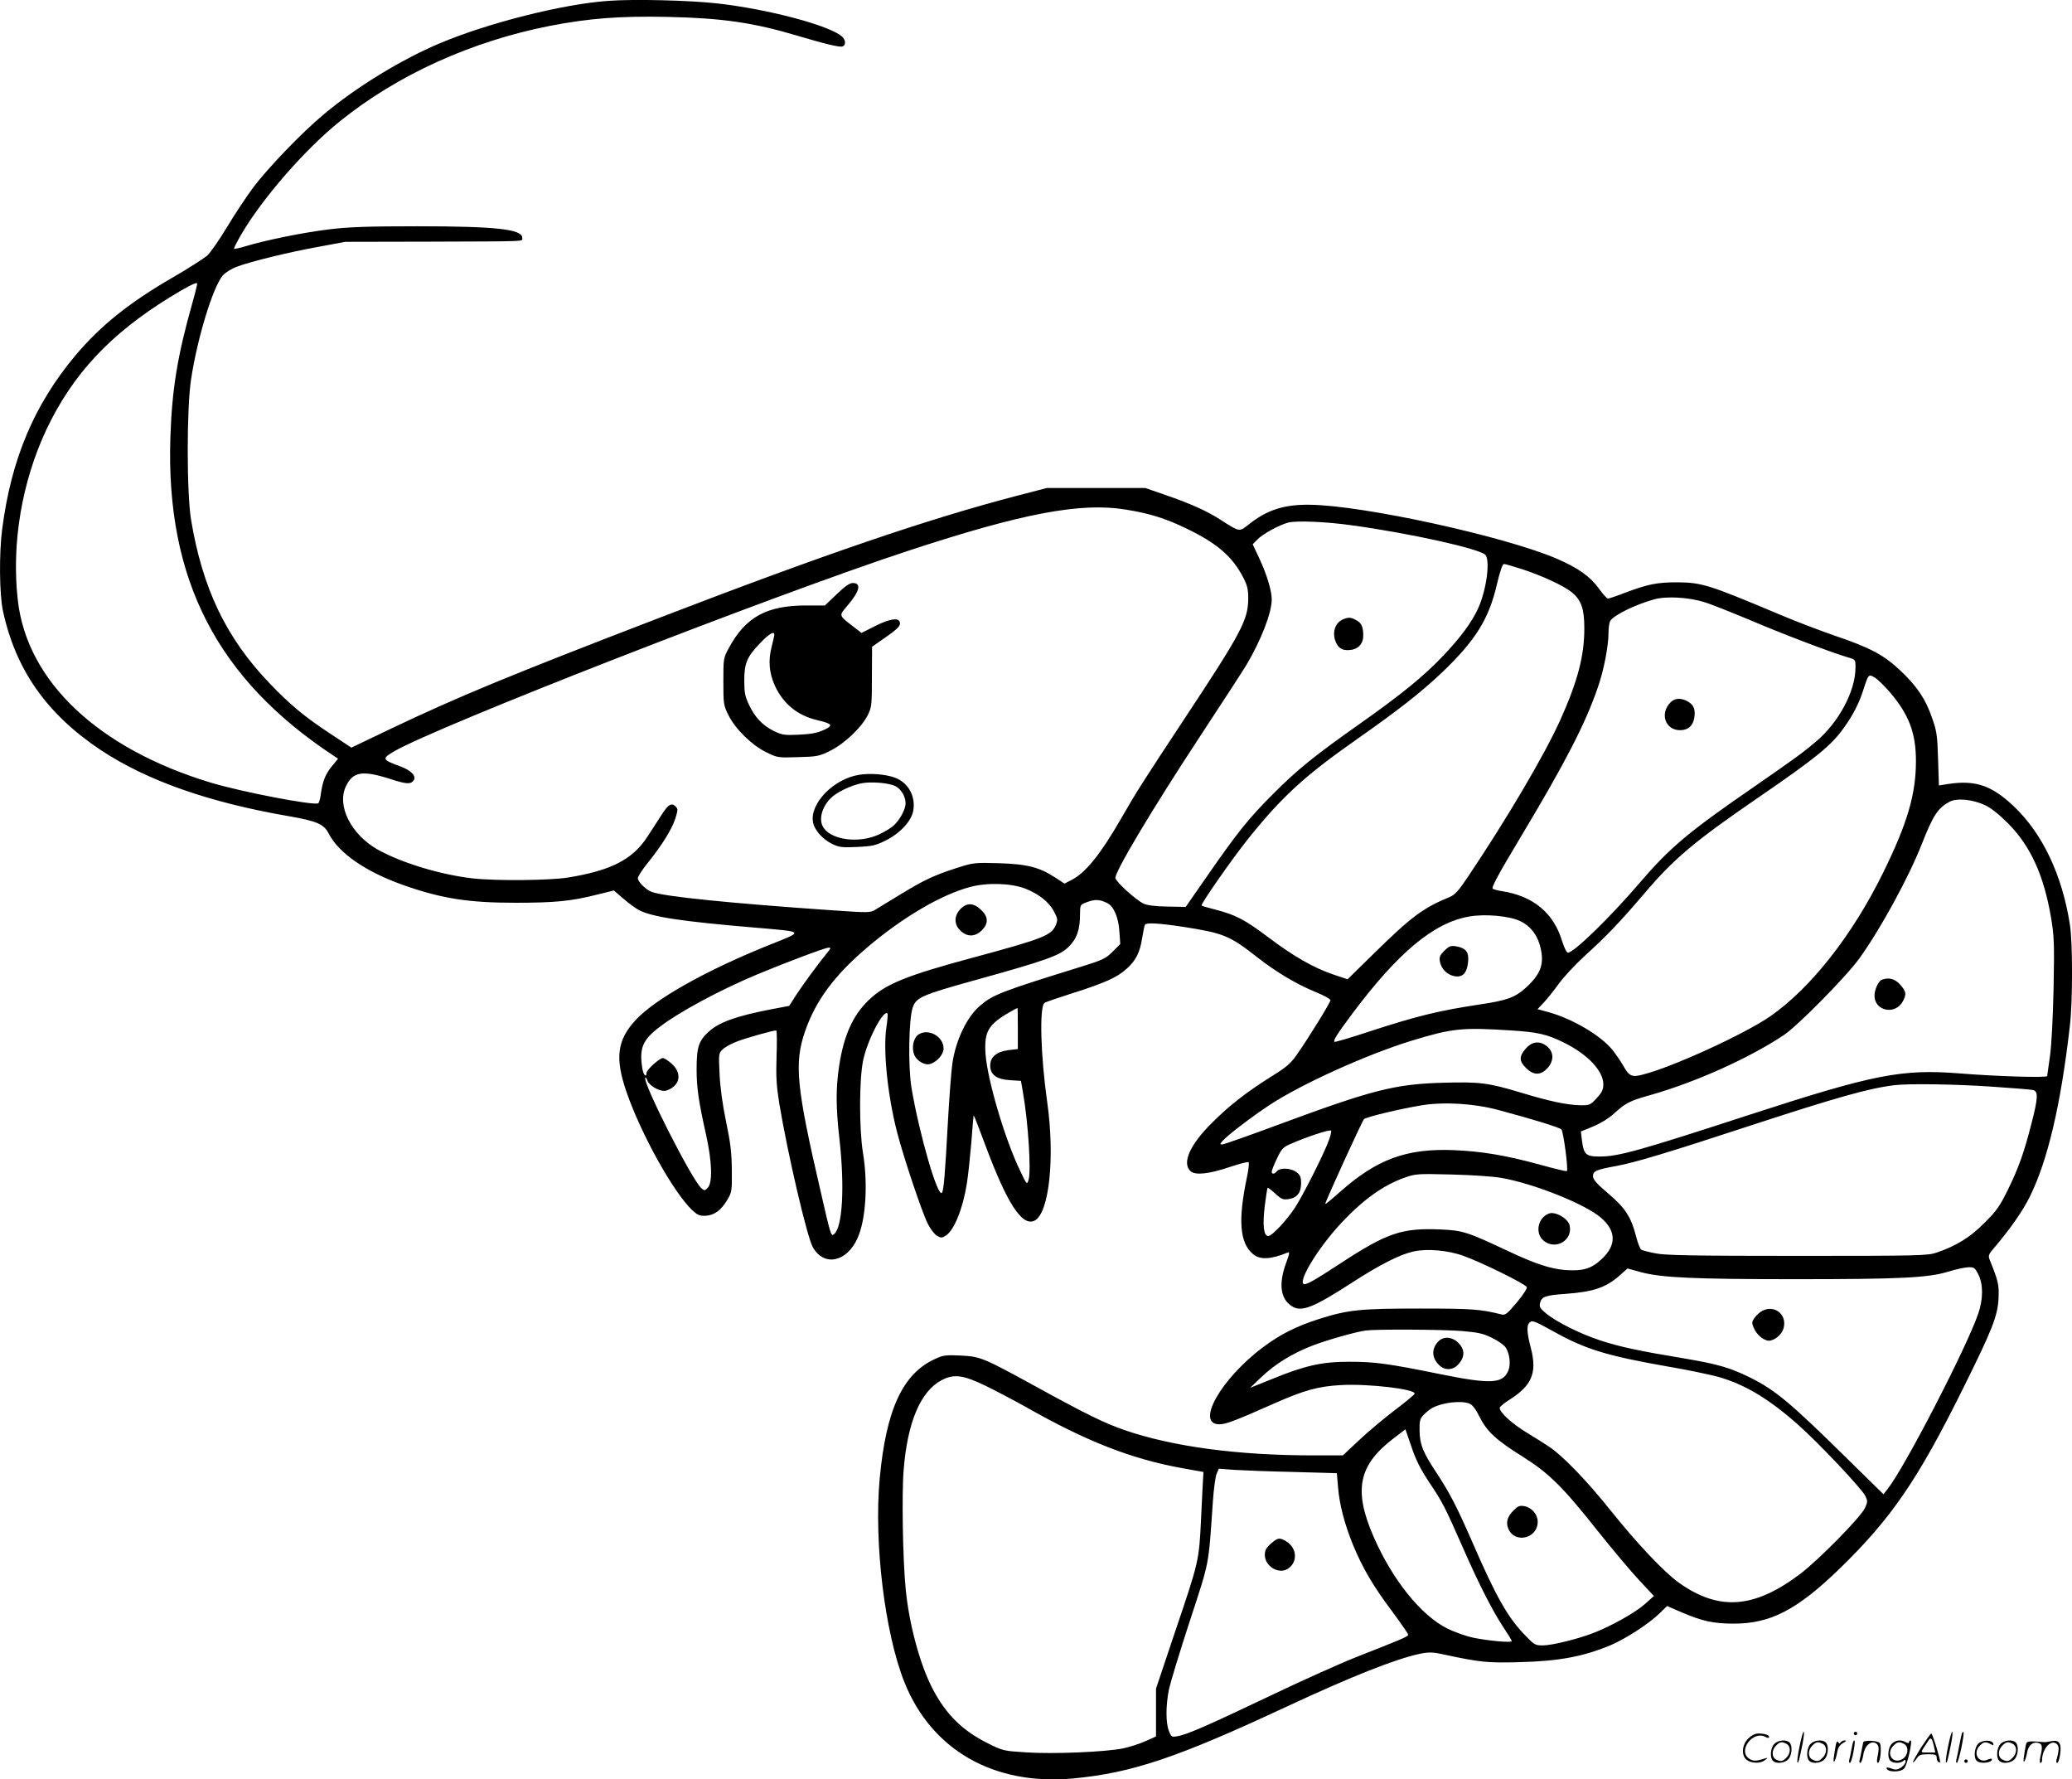 <svg version="1.0" xmlns="http://www.w3.org/2000/svg"
  viewBox="0 0 1199.701 1030.04"
 preserveAspectRatio="xMidYMid meet">
<g transform="translate(-0.662,1030.49) scale(0.1,-0.1)"
fill="#000000" stroke="none">
<path d="M3530 10300 c-262 -18 -699 -128 -980 -247 -224 -95 -483 -254 -670
-411 -128 -107 -319 -306 -407 -422 -39 -53 -108 -156 -152 -230 -45 -74 -96
-148 -115 -165 -19 -16 -107 -73 -197 -125 -253 -146 -420 -280 -565 -452
-240 -286 -373 -602 -425 -1008 -18 -139 -16 -378 5 -473 74 -341 254 -596
566 -804 268 -177 625 -303 1090 -383 161 -28 202 -46 229 -99 59 -115 214
-222 434 -300 222 -78 376 -102 648 -102 226 0 323 9 472 47 l98 24 57 -49
c31 -27 72 -56 89 -65 80 -40 247 -65 673 -101 288 -25 284 -19 84 -99 -367
-147 -664 -314 -776 -435 -109 -117 -122 -221 -53 -420 85 -244 269 -575 379
-681 30 -28 43 -34 76 -33 52 2 92 32 127 91 27 45 28 53 27 172 -1 100 -7
156 -33 280 -21 101 -34 197 -38 277 -6 120 -5 122 20 145 14 13 51 33 84 45
52 20 205 63 224 63 4 0 5 -66 2 -147 -4 -122 -1 -171 16 -278 48 -287 160
-770 194 -830 64 -114 197 -87 259 53 48 107 61 314 31 495 -22 136 -22 421 1
532 23 115 117 297 141 273 3 -3 0 -39 -6 -79 -20 -131 6 -392 62 -609 39
-150 143 -460 178 -530 15 -30 39 -61 53 -69 23 -13 29 -13 52 2 48 32 98 156
121 302 8 50 19 158 26 240 6 83 12 151 13 153 2 1 31 -73 65 -165 128 -344
214 -477 286 -445 86 39 121 363 75 687 -38 268 -46 549 -16 574 6 5 79 30
161 56 187 59 260 92 314 141 54 48 78 95 91 180 6 37 13 71 16 76 8 13 80 9
219 -12 237 -37 270 -50 433 -178 109 -85 222 -152 332 -198 50 -20 90 -42 90
-49 0 -14 -134 -230 -198 -320 -31 -45 -61 -71 -140 -119 -148 -93 -247 -170
-348 -271 -129 -128 -175 -233 -124 -280 28 -25 109 -16 232 26 54 18 101 30
104 26 4 -4 0 -42 -9 -84 -53 -251 -43 -383 35 -448 40 -34 102 -31 200 9 13
6 12 -3 -9 -61 -44 -120 -33 -207 33 -249 55 -37 125 -9 349 136 159 103 275
162 354 180 78 18 200 8 291 -25 104 -37 360 -163 367 -181 3 -8 -22 -45 -58
-89 -56 -66 -67 -75 -89 -69 -121 30 -167 34 -471 34 -350 0 -416 -7 -587 -61
-133 -43 -222 -88 -324 -164 -243 -183 -391 -445 -251 -445 38 0 93 21 325
124 168 74 250 96 379 103 160 9 435 -24 426 -50 -2 -7 -53 -49 -113 -94 -60
-46 -153 -123 -206 -173 l-96 -90 -174 0 c-437 0 -814 51 -1092 147 -116 40
-223 93 -511 251 -308 169 -322 174 -437 180 -87 4 -101 2 -150 -21 -186 -86
-281 -294 -318 -692 -34 -372 30 -896 144 -1180 158 -393 520 -598 978 -555
339 32 601 120 1233 415 380 177 633 277 775 307 52 10 72 10 143 -6 205 -44
247 -48 432 -43 232 6 371 33 529 99 86 37 218 122 280 182 l45 44 88 -38
c117 -50 179 -63 293 -64 216 -1 369 77 619 319 298 290 451 512 715 1045 166
334 198 414 204 515 4 80 0 101 -49 222 -12 30 -11 34 27 78 95 113 163 211
203 292 104 210 180 533 232 988 17 142 17 487 0 590 -45 286 -158 524 -324
682 -128 121 -221 153 -378 130 l-56 -9 -5 154 c-4 137 -8 162 -35 238 -38
110 -86 181 -183 273 -97 91 -174 132 -377 201 -87 30 -234 86 -328 126 -407
171 -444 183 -590 184 -112 0 -169 -11 -298 -60 -49 -19 -94 -34 -100 -34 -7
0 -30 26 -53 58 -49 69 -120 119 -242 172 -301 130 -1124 310 -1432 313 -149
2 -248 -30 -353 -114 -56 -44 -51 -45 -165 28 -77 50 -176 94 -316 142 l-118
41 -285 0 -285 0 -177 -46 c-510 -133 -1109 -337 -2073 -708 -851 -327 -1163
-456 -1545 -638 l-232 -111 -118 78 c-155 102 -238 171 -359 298 -248 260
-385 545 -451 942 -26 157 -26 648 0 815 37 242 126 531 183 600 14 16 50 39
82 51 84 31 295 83 472 115 l155 29 485 1 c594 2 540 0 540 23 0 49 -154 66
-605 66 -293 0 -400 -4 -515 -18 -146 -18 -360 -61 -480 -97 -35 -11 -66 -17
-68 -15 -3 2 17 41 44 87 121 206 367 489 569 651 333 269 762 463 1215 552
227 44 407 58 685 52 315 -7 494 -33 749 -109 161 -48 245 -68 261 -62 20 8
19 37 -3 57 -70 64 -427 159 -722 192 -159 18 -480 26 -630 15z m-2409 -1747
c-87 -307 -119 -504 -128 -783 -26 -819 270 -1395 947 -1841 l24 -16 -36 -44
c-38 -47 -53 -85 -64 -162 -3 -26 -10 -50 -15 -52 -24 -15 -446 66 -624 120
-650 197 -1061 585 -1115 1053 -38 329 23 688 166 992 152 319 368 551 714
764 92 57 152 88 158 81 2 -2 -10 -52 -27 -112z m5404 -1198 c138 -22 230 -51
350 -109 179 -86 268 -163 331 -286 23 -44 28 -68 28 -120 -1 -124 -38 -195
-372 -700 -233 -353 -275 -418 -365 -575 -118 -205 -205 -313 -286 -354 l-41
-21 -52 34 c-93 61 -164 79 -328 84 -140 4 -148 3 -242 -27 -134 -43 -192 -71
-327 -153 -64 -39 -130 -79 -146 -89 -29 -18 -40 -18 -245 -4 -593 41 -980 80
-1050 107 -34 13 -80 58 -80 79 0 10 26 51 59 91 83 104 138 193 158 255 15
49 16 55 1 70 -24 23 -43 11 -84 -54 -20 -32 -57 -88 -81 -125 -85 -129 -210
-193 -458 -233 -105 -17 -414 -20 -550 -5 -187 21 -413 90 -550 166 -156 88
-240 255 -185 368 40 84 95 93 255 42 92 -30 118 -32 135 -11 21 25 -12 61
-77 84 -104 38 -106 44 -37 85 245 144 2203 908 2984 1164 657 216 995 280
1255 237z m1309 -91 c337 -46 746 -137 774 -172 28 -36 4 -207 -43 -309 -36
-79 -102 -169 -203 -275 -113 -119 -243 -224 -482 -393 -264 -186 -363 -266
-505 -409 -138 -138 -203 -219 -378 -471 l-125 -180 -106 2 c-71 1 -116 7
-138 17 -44 21 -155 121 -163 147 -9 28 210 396 495 829 125 190 243 372 263
405 85 143 147 302 147 380 0 50 -28 143 -70 233 l-40 86 26 27 c32 33 127 85
180 99 48 12 220 5 368 -16z m986 -254 c117 -38 245 -98 289 -135 54 -46 71
-95 71 -208 0 -160 -39 -307 -140 -532 -93 -204 -301 -558 -532 -903 -55 -82
-77 -107 -106 -119 -156 -64 -222 -113 -445 -332 l-148 -145 -86 29 c-112 38
-230 106 -378 218 -131 98 -184 126 -300 156 -42 11 -79 21 -81 24 -7 7 175
268 270 387 196 244 326 363 628 575 244 171 370 270 495 388 194 186 270 308
317 510 18 77 32 117 41 117 7 0 55 -14 105 -30z m1055 -191 c38 -11 160 -60
270 -106 183 -78 458 -183 563 -214 42 -12 42 -13 42 -58 0 -138 -98 -320
-231 -431 -82 -69 -129 -102 -364 -265 -373 -257 -479 -346 -654 -550 -171
-200 -382 -405 -416 -405 -8 0 -21 28 -34 68 -49 162 -167 260 -347 288 -23 3
-47 10 -54 14 -10 6 30 80 157 292 264 440 379 663 452 876 34 97 61 239 61
314 0 27 4 58 10 68 17 32 142 94 253 125 69 20 201 13 292 -16z m1075 -522
c110 -130 150 -235 150 -398 0 -191 -49 -359 -189 -644 -178 -363 -419 -669
-654 -833 -146 -101 -560 -292 -736 -337 -66 -18 -81 -11 -117 53 -15 26 -43
66 -61 89 -67 83 -230 180 -371 219 l-63 17 34 36 c19 20 58 68 86 107 28 40
99 116 158 170 121 109 206 199 338 354 173 204 293 305 665 560 334 229 421
300 495 405 51 71 86 140 110 215 30 93 31 94 66 73 17 -10 57 -49 89 -86z
m548 -652 c38 -18 81 -52 137 -108 129 -131 205 -298 247 -542 18 -109 20
-147 15 -410 -4 -177 -12 -331 -21 -395 -8 -58 -16 -109 -16 -114 0 -11 -293
-2 -505 15 -336 27 -498 -5 -1215 -238 -647 -211 -763 -243 -872 -243 -79 0
-92 12 -102 95 l-6 50 71 29 c43 18 91 47 122 76 65 59 91 73 203 104 266 75
576 214 779 349 81 54 366 343 439 446 124 173 286 471 360 660 67 169 92 207
161 245 41 22 131 14 203 -19z m-5555 -484 c78 -31 137 -77 166 -132 22 -42
23 -49 11 -78 -25 -61 -70 -79 -485 -191 -379 -102 -503 -152 -598 -244 -93
-89 -145 -206 -172 -383 -19 -127 -19 -239 2 -421 31 -278 18 -511 -31 -551
-17 -15 -19 -11 -76 239 -143 616 -156 749 -92 935 61 176 168 322 356 482
203 174 430 308 598 353 98 27 238 23 321 -9z m475 -84 c37 -18 65 -83 70
-165 l5 -72 -44 -44 c-40 -40 -57 -48 -179 -86 -468 -145 -514 -163 -589 -227
-76 -65 -140 -198 -160 -333 -6 -41 -18 -194 -26 -340 -17 -311 -24 -392 -34
-409 -23 -37 -132 339 -177 608 -20 124 -16 400 8 466 20 56 55 71 357 155
415 115 496 144 545 194 48 47 66 100 66 189 0 50 2 55 28 65 57 23 83 22 130
-1z m2390 -104 c64 -30 106 -88 121 -167 18 -87 -5 -144 -90 -221 -60 -54
-110 -72 -260 -94 -238 -36 -361 -65 -643 -157 -109 -36 -200 -63 -203 -60 -8
8 17 47 102 161 267 357 473 528 676 564 92 17 236 4 297 -26z m-4013 -185
c-54 -66 -141 -185 -180 -245 l-39 -61 -116 -22 c-189 -37 -290 -73 -347 -125
-61 -54 -73 -90 -73 -221 0 -104 11 -182 55 -379 34 -152 38 -273 11 -304 -18
-20 -20 -20 -39 -4 -57 53 -344 619 -324 640 3 2 8 -5 12 -17 9 -27 62 -60 97
-60 15 0 39 11 54 24 42 35 38 90 -10 133 -20 18 -43 33 -51 33 -20 0 -95 -68
-95 -86 0 -30 -18 -12 -24 24 -19 117 0 166 97 240 112 87 351 216 572 308
156 65 389 153 408 153 16 1 15 -3 -8 -31z m1105 -437 l0 -119 -54 -6 c-69 -9
-106 -40 -106 -89 0 -53 36 -80 114 -85 l64 -4 11 -63 c31 -175 49 -459 33
-510 -9 -30 -10 -29 -50 55 -89 186 -188 524 -199 673 -9 130 15 171 140 243
23 13 43 24 45 24 1 0 2 -53 2 -119z m2855 -11 c157 -10 209 -22 310 -72 136
-68 225 -163 225 -240 0 -31 -8 -47 -39 -81 -38 -40 -41 -41 -98 -40 -77 2
-179 24 -340 73 -194 58 -238 63 -457 57 -274 -8 -406 -42 -946 -242 -170 -63
-317 -115 -326 -115 -15 0 -15 2 2 21 30 34 171 141 274 209 185 121 557 289
815 369 242 74 295 79 580 61z m2777 -325 c123 -8 233 -17 246 -20 31 -7 29
-46 -8 -190 -44 -172 -74 -257 -136 -384 -48 -98 -66 -124 -137 -195 -85 -85
-163 -133 -277 -172 -52 -18 -98 -19 -805 -19 -597 0 -764 3 -820 14 -38 7
-76 17 -84 21 -8 4 -22 40 -32 80 -28 110 -64 165 -163 248 -65 55 -86 80 -86
98 0 30 18 38 134 59 109 20 299 77 777 234 493 161 685 216 834 234 76 10
355 6 557 -8z m-2852 -135 c205 -55 355 -101 367 -113 12 -12 41 -232 32 -241
-2 -3 -70 13 -149 35 -203 56 -343 79 -505 86 -274 11 -446 -52 -660 -242 -47
-42 -85 -73 -85 -69 0 13 213 479 224 490 12 13 205 59 331 80 130 22 307 11
445 -26z m-989 -201 c-40 -96 -141 -294 -184 -361 -47 -74 -135 -168 -157
-168 -27 0 -34 61 -20 177 7 54 14 100 16 102 2 2 22 -13 45 -34 36 -33 46
-36 78 -31 48 7 71 37 71 91 0 35 -5 48 -26 64 -32 25 -96 28 -114 6 -15 -18
-30 -19 -30 -2 0 6 13 40 30 75 26 55 35 66 77 84 93 41 228 86 236 78 5 -4
-5 -41 -22 -81z m1011 -193 c190 -34 484 -152 574 -230 89 -76 91 -159 5 -239
-60 -57 -109 -71 -212 -64 -85 7 -174 36 -329 109 -240 113 -263 120 -395 126
-223 9 -307 -20 -578 -197 -160 -105 -203 -128 -214 -118 -26 27 95 220 223
356 127 134 240 215 364 259 62 22 75 23 270 18 120 -3 241 -11 292 -20z
m2759 -558 c29 -56 29 -141 0 -227 -67 -196 -427 -893 -526 -1017 l-23 -29
-214 210 c-321 316 -411 392 -553 463 -118 59 -190 80 -385 113 -260 43 -374
67 -489 105 -116 38 -256 108 -315 158 -33 28 -38 36 -32 60 9 35 32 43 147
51 165 12 237 37 321 113 l38 34 80 -22 c119 -31 298 -40 890 -40 609 0 770 8
885 43 44 14 97 25 117 26 35 1 39 -2 59 -41z m-2455 -333 c181 -101 307 -139
654 -200 113 -19 245 -47 294 -60 156 -44 295 -128 463 -277 120 -106 370
-371 390 -413 14 -29 14 -35 -3 -71 -25 -53 -270 -302 -374 -380 -267 -202
-472 -216 -704 -50 -87 63 -240 225 -397 421 -134 168 -276 315 -354 366 -22
15 -81 52 -132 83 -85 52 -153 115 -153 141 0 6 26 28 58 48 129 82 159 156
123 296 -24 92 -26 132 -9 149 16 16 26 12 144 -53z m-536 5 c95 -8 124 -14
176 -40 34 -16 70 -42 79 -56 23 -36 30 -97 15 -133 -31 -76 -100 -80 -388
-22 -310 63 -385 73 -532 73 -161 0 -258 -22 -451 -101 l-124 -50 66 63 c79
75 174 134 291 180 82 32 253 81 313 89 61 8 444 6 555 -3z m-2753 -319 c59
-29 162 -83 228 -120 352 -200 613 -302 907 -355 l123 -22 -2 -29 c-1 -17 -7
-124 -12 -240 -12 -249 -12 -247 -156 -672 l-105 -313 0 -138 0 -139 -60 -27
c-33 -15 -92 -34 -130 -42 -101 -21 -408 -34 -564 -23 -128 8 -133 9 -221 53
-146 73 -240 166 -317 312 -73 138 -137 373 -157 576 -17 166 -24 555 -12 696
22 275 98 453 219 517 71 38 126 31 259 -34z m2797 -101 c17 -6 37 -31 60 -78
43 -85 95 -133 250 -230 150 -94 232 -175 430 -425 86 -108 196 -239 243 -289
l86 -92 -54 -48 c-54 -48 -196 -128 -299 -167 -88 -34 -238 -71 -290 -71 -45
0 -50 3 -107 63 -97 101 -163 217 -298 527 -91 209 -132 288 -205 400 -85 128
-102 171 -104 252 -1 58 2 70 24 93 14 15 37 33 52 41 58 30 164 43 212 24z
m-232 -456 c77 -115 90 -140 193 -374 96 -219 175 -373 237 -466 26 -39 48
-75 48 -79 0 -11 -139 2 -225 20 -38 8 -104 31 -145 51 -155 76 -322 284 -431
535 -117 270 -87 414 121 571 l64 49 36 -104 c25 -75 54 -131 102 -203z m-786
60 l251 -7 7 -81 c8 -100 37 -212 87 -335 54 -131 118 -241 227 -385 50 -68
92 -128 92 -134 0 -11 -37 -26 -294 -127 -92 -36 -315 -136 -495 -222 -370
-176 -490 -229 -544 -238 -36 -7 -38 -6 -52 29 -19 46 -19 147 0 242 9 41 63
219 121 396 115 352 107 309 133 688 5 74 15 148 22 164 l13 29 91 -7 c49 -3
203 -9 341 -12z M4851 6865 l-68 -65 -109 0 c-228 0 -350 -67 -446 -244 -33
-60 -33 -62 -33 -196 0 -129 1 -138 29 -194 39 -80 135 -174 218 -215 65 -32
68 -33 185 -29 111 3 123 5 187 37 83 41 181 135 217 206 23 47 24 60 24 223
l1 173 70 49 c82 57 98 74 90 95 -9 26 -60 17 -142 -24 l-79 -40 -52 40 c-80
62 -79 60 -33 114 74 86 87 135 34 135 -18 0 -45 -19 -93 -65z m-361 -234 c0
-5 -7 -38 -16 -72 -20 -79 -14 -150 19 -223 49 -106 131 -173 246 -200 89 -21
95 -31 35 -58 -35 -16 -75 -23 -141 -26 -85 -4 -98 -2 -147 22 -65 32 -110 80
-145 156 -21 45 -25 70 -25 135 0 100 16 138 90 215 52 55 84 74 84 51z M4983
5820 c-148 -22 -289 -166 -269 -275 9 -46 55 -98 112 -126 40 -19 57 -21 145
-17 85 4 107 9 163 37 85 42 152 115 161 176 13 84 -31 161 -109 189 -53 19
-138 26 -203 16z m208 -66 c33 -16 59 -61 59 -99 0 -34 -31 -93 -67 -127 -15
-15 -55 -39 -88 -54 -112 -52 -270 -33 -319 38 -31 44 -13 118 40 172 34 34
114 73 176 86 56 12 163 3 199 -16z M7784 6720 c-50 -20 -68 -84 -39 -140 17
-34 44 -44 91 -36 40 8 64 39 64 81 0 51 -11 75 -41 90 -31 17 -44 18 -75 5z
M9680 6240 c-65 -65 -32 -162 55 -162 44 0 73 24 81 68 9 49 -1 77 -35 97 -39
23 -76 22 -101 -3z M10902 4633 c-19 -7 -42 -58 -42 -91 0 -91 122 -115 165
-32 21 41 19 55 -16 95 -30 34 -67 44 -107 28z M5567 5042 c-37 -39 -37 -89 1
-125 39 -37 84 -36 123 2 40 40 39 78 -4 119 -43 41 -83 43 -120 4z M5323
4315 c-28 -20 -39 -76 -23 -116 15 -36 62 -63 93 -53 39 12 77 55 77 89 0 71
-90 120 -147 80z M8369 4801 c-26 -27 -30 -37 -25 -63 8 -43 42 -76 84 -84 47
-9 73 18 79 83 6 57 -13 80 -70 90 -31 5 -40 1 -68 -26z M8841 4235 c-40 -46
-39 -73 2 -113 43 -42 83 -43 122 -2 39 41 40 93 1 126 -42 36 -87 32 -125
-11z M8975 3280 c-64 -24 -82 -113 -32 -156 69 -59 171 0 152 87 -9 40 -83 83
-120 69z M10211 2717 c-13 -6 -33 -24 -44 -39 -18 -24 -18 -30 -7 -58 19 -46
67 -83 99 -75 36 9 69 42 76 77 17 75 -55 131 -124 95z M8333 2538 c-40 -44
-36 -95 8 -137 34 -32 82 -28 113 10 35 41 34 83 -3 120 -37 37 -88 40 -118 7z
M8771 1562 c-36 -35 -46 -68 -32 -104 35 -91 171 -61 171 38 0 42 -34 82 -77
90 -27 5 -37 1 -62 -24z M7365 1369 c-27 -24 -35 -39 -35 -65 0 -64 76 -112
129 -83 62 35 60 121 -3 160 -41 25 -49 24 -91 -12z M10426 194 c-10 -47 -15
-88 -12 -91 5 -6 9 7 30 110 7 37 10 67 6 67 -4 0 -15 -39 -24 -86z M10740
270 c0 -5 5 -10 10 -10 6 0 10 5 10 10 0 6 -4 10 -10 10 -5 0 -10 -4 -10 -10z
M11286 194 c-10 -47 -15 -88 -12 -91 5 -6 9 7 30 110 7 37 10 67 6 67 -4 0
-15 -39 -24 -86z M11366 269 c-3 -8 -10 -41 -16 -74 -6 -33 -14 -68 -16 -77
-3 -10 -1 -18 3 -18 10 0 46 171 38 178 -2 3 -7 -1 -9 -9z M10129 241 c-38
-38 -41 -101 -7 -125 29 -20 79 -20 104 0 18 14 18 15 1 10 -53 -17 -69 -17
-92 -2 -69 45 21 166 94 126 12 -6 21 -7 21 -1 0 12 -25 21 -62 21 -19 0 -39
-10 -59 -29z M11130 189 c-28 -45 -49 -83 -47 -85 2 -3 12 7 21 21 14 21 24
25 66 25 43 0 50 -3 50 -19 0 -11 5 -23 10 -26 6 -3 10 -3 10 1 0 20 -44 164
-51 164 -4 0 -30 -37 -59 -81z m75 4 l7 -33 -42 0 c-42 0 -42 0 -28 23 8 12
21 32 29 44 15 25 22 18 34 -34z M10280 210 c-22 -22 -27 -79 -8 -98 19 -19
66 -14 88 8 22 22 27 79 8 98 -19 19 -66 14 -88 -8z m71 0 c25 -14 25 -54 -1
-80 -23 -23 -33 -24 -61 -10 -25 14 -25 54 1 80 23 23 33 24 61 10z M10490
210 c-22 -22 -27 -79 -8 -98 19 -19 66 -14 88 8 22 22 27 79 8 98 -19 19 -66
14 -88 -8z m71 0 c25 -14 25 -54 -1 -80 -23 -23 -33 -24 -61 -10 -25 14 -25
54 1 80 23 23 33 24 61 10z M10636 204 c-3 -16 -8 -47 -11 -69 -8 -51 10 -26
19 27 5 27 15 42 34 53 18 10 22 14 10 15 -9 0 -20 -5 -24 -11 -5 -8 -9 -8
-14 1 -5 8 -10 3 -14 -16z M10737 223 c-2 -4 -7 -26 -11 -48 -4 -22 -9 -48
-12 -57 -3 -10 -1 -18 4 -18 4 0 14 28 20 62 11 58 10 81 -1 61z M10795 220
c-1 -3 -5 -23 -9 -45 -4 -22 -9 -48 -12 -57 -3 -10 -1 -18 4 -18 5 0 13 20 17
45 7 53 44 87 74 68 17 -11 19 -28 8 -80 -4 -18 -3 -33 2 -33 16 0 24 99 11
115 -12 14 -87 18 -95 5z M10960 210 c-22 -22 -27 -79 -8 -98 7 -7 24 -12 38
-12 14 0 31 5 38 12 9 9 12 8 12 -5 0 -9 -12 -24 -26 -34 -21 -13 -32 -15 -55
-6 -16 6 -29 8 -29 3 0 -24 81 -27 102 -2 18 19 50 162 37 162 -5 0 -9 -5 -9
-10 0 -7 -6 -7 -19 0 -30 16 -59 12 -81 -10z m71 0 c29 -16 25 -65 -6 -86 -56
-37 -103 28 -55 76 23 23 33 24 61 10z M11461 211 c-23 -23 -28 -80 -9 -99 19
-19 88 -13 88 9 0 5 -11 4 -24 -2 -54 -25 -89 38 -46 81 23 23 33 24 62 9 16
-9 19 -8 16 3 -8 22 -64 22 -87 -1z M11590 210 c-22 -22 -27 -79 -8 -98 19
-19 66 -14 88 8 22 22 27 79 8 98 -19 19 -66 14 -88 -8z m71 0 c25 -14 25 -54
-1 -80 -23 -23 -33 -24 -61 -10 -25 14 -25 54 1 80 23 23 33 24 61 10z M11736
201 c-3 -14 -8 -44 -11 -66 -8 -51 10 -26 19 27 8 41 35 63 66 53 22 -7 24
-21 11 -77 -5 -22 -5 -38 0 -38 5 0 9 6 9 13 0 68 51 125 85 97 15 -13 15 -35
-1 -92 -3 -10 -1 -18 4 -18 6 0 13 23 17 50 9 63 -5 84 -49 76 -17 -4 -35 -6
-41 -6 -101 8 -104 7 -109 -19z M11380 110 c0 -5 5 -10 10 -10 6 0 10 5 10 10
0 6 -4 10 -10 10 -5 0 -10 -4 -10 -10z"/>
</g>
</svg>
